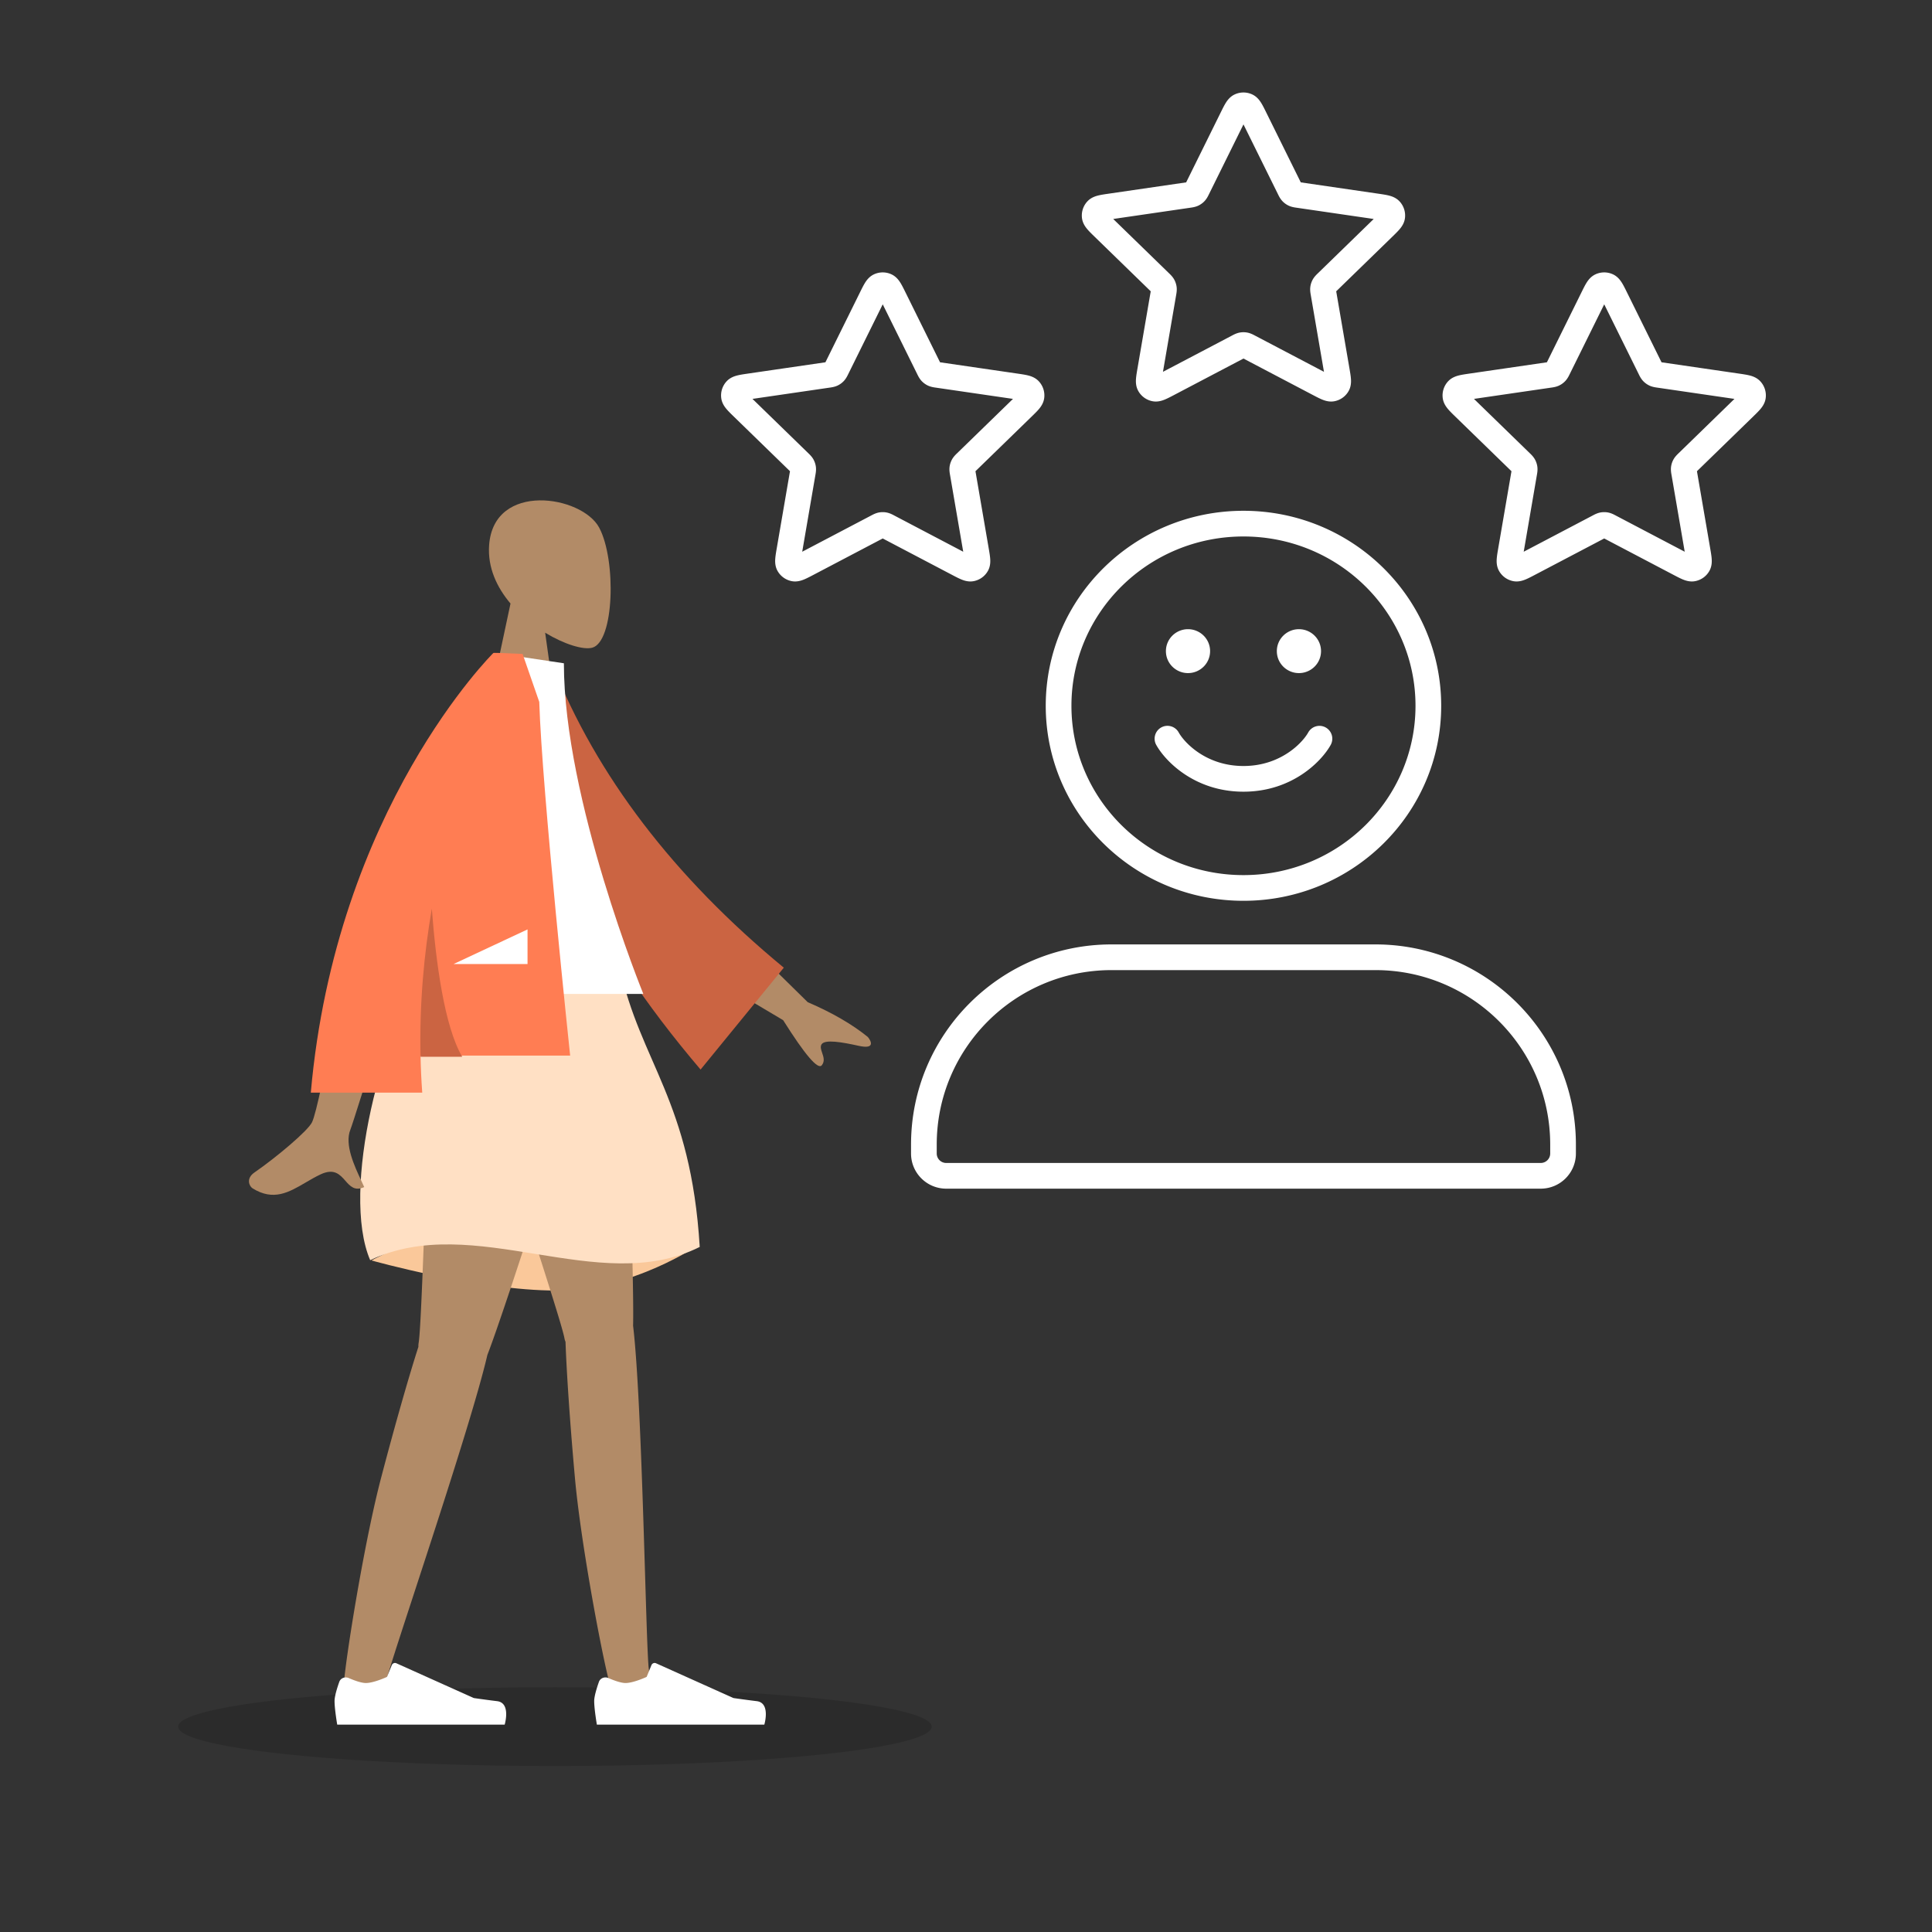 <svg xmlns="http://www.w3.org/2000/svg" width="564" height="564" fill="none"><rect width="100%" height="100%" fill="#333333" stroke="none"/><ellipse cx="162" cy="504.051" fill="#000" opacity=".15" rx="110" ry="11.5" style="mix-blend-mode:multiply"/><path fill="#B28B67" fill-rule="evenodd" d="M159.145 184.706c5.612 3.409 11.126 5.056 13.714 4.383 6.491-1.686 7.088-25.61 2.066-35.042s-30.841-13.543-32.142 5.144c-.452 6.486 2.251 12.274 6.245 16.998l-7.161 33.628h20.8z" clip-rule="evenodd"/><path fill="#FAC89A" fill-rule="evenodd" d="M108.422 367.95s31.186 8.789 53.813 8.789 42.033-13.535 42.033-13.535-30.518-9.021-50.266-9.021-45.58 13.767-45.58 13.767" clip-rule="evenodd"/><path fill="#B28B67" fill-rule="evenodd" d="M165.09 391.713a5 5 0 0 1-.319-1.067c-1.417-7.787-30.999-94.419-32.763-109.589l49.304 9.051c1.342 11.534 3.875 82.833 3.503 96.898 2.728 22.793 3.743 95.176 4.61 100.337.912 5.429-10.361 8.841-11.978 2.076-2.572-10.765-8.008-40.242-9.604-57.924-1.496-16.577-2.471-31.422-2.753-39.782" clip-rule="evenodd"/><path fill="#B28B67" fill-rule="evenodd" d="M122.146 393.159a5 5 0 0 1 .062-1.113c1.311-7.806 2.909-93.295 6.398-108.158l43.262 19.378c-2.653 11.301-24.466 79.176-29.589 92.264-5.17 22.36-28.779 90.73-29.716 95.879-.985 5.416-12.736 4.738-11.96-2.176 1.236-11.002 6.13-40.575 10.63-57.741 4.219-16.094 8.34-30.38 10.913-38.333" clip-rule="evenodd"/><path fill="#fff" fill-rule="evenodd" d="M177.592 489.863c-1.078-.468-2.359.01-2.751 1.119-.617 1.743-1.38 4.183-1.38 5.59 0 2.362.781 6.894.781 6.894h48.882s1.905-6.347-2.2-6.853-6.821-.914-6.821-.914l-22.59-10.148a1 1 0 0 0-1.335.534l-1.409 3.443s-3.8 1.786-6.176 1.786c-1.364 0-3.461-.784-5.001-1.451m-75.797 0c-1.078-.468-2.359.01-2.75 1.119-.618 1.743-1.38 4.183-1.38 5.59 0 2.362.78 6.894.78 6.894h48.882s1.905-6.347-2.2-6.853-6.821-.914-6.821-.914l-22.59-10.148a1 1 0 0 0-1.335.534l-1.409 3.443s-3.8 1.786-6.176 1.786c-1.364 0-3.461-.784-5.001-1.451" clip-rule="evenodd"/><path fill="#FFE0C4" fill-rule="evenodd" d="M125.401 282.296s29.311-8.45 55.467 0c6.066 27.889 20.808 38.958 23.4 81.717-29.467 14.752-65.867-10.522-96.2 3.865-8.667-20.123 3.466-68.585 17.333-85.582" clip-rule="evenodd"/><path fill="#B28B67" fill-rule="evenodd" d="m235.795 292.563-24.551-24.132-8.154 14.216 25.529 15.166q9.602 15.24 11.279 13.17c.943-1.164.511-2.439.113-3.614-.31-.915-.6-1.769-.202-2.462.907-1.582 6.033-.676 10.86.393 4.828 1.07 3.711-1.32 2.685-2.567q-6.845-5.565-17.559-10.17M91.084 327.624c2.54-5.191 11.188-55.79 11.188-55.79l18.111.072s-16.774 54.56-18.111 57.899c-1.737 4.337 1.214 10.637 3.214 14.91.309.661.596 1.273.839 1.822-2.775 1.252-4.109-.261-5.514-1.855-1.588-1.802-3.268-3.708-7.223-1.854-1.528.717-2.974 1.563-4.386 2.391-4.88 2.857-9.362 5.483-15.46 1.692-.966-.601-2.026-2.864.534-4.633 6.377-4.405 15.566-12.116 16.808-14.654" clip-rule="evenodd"/><path fill="#CB6442" fill-rule="evenodd" d="m153.738 195.262 7.494-1.295q19.353 48.714 67.579 88.525l-24.294 29.74c-32.147-37.791-51.962-76.781-50.779-116.97" clip-rule="evenodd"/><path fill="#fff" fill-rule="evenodd" d="M121.07 290.155h66.734s-23.191-56.815-23.191-96.527l-20.13-3.022c-15.821 25.637-20.289 57.201-23.413 99.549" clip-rule="evenodd"/><path fill="#FF7D53" fill-rule="evenodd" d="M90.734 318.972c7.299-82.962 53.304-128.366 53.304-128.366l.016.014.008-.014h1.314c2.358.081 7.184.294 7.184.294l4.865 14.007c.771 25.615 9.014 103.242 9.014 103.242h-43.681c.074 3.559.238 7.169.503 10.823z" clip-rule="evenodd"/><path fill="#CB6442" fill-rule="evenodd" d="M122.765 308.493c-.349-15.5 1.016-30.053 3.293-43.224 1.19 15.628 3.679 34.433 8.876 43.224z" clip-rule="evenodd"/><path fill="#fff" fill-rule="evenodd" d="M132.43 281.422 154 271.318v10.104zM365.604 27.588a6.06 6.06 0 0 0-5.208 0c-1.391.662-2.179 1.823-2.614 2.532-.447.729-.911 1.668-1.387 2.631L346.27 53.238l-22.652 3.306c-1.063.155-2.101.306-2.932.506-.808.194-2.156.585-3.215 1.702a6.05 6.05 0 0 0-1.609 4.957c.202 1.528 1.065 2.636 1.606 3.266.556.65 1.307 1.38 2.077 2.129l16.382 15.934-3.866 22.507c-.182 1.058-.359 2.091-.427 2.943-.065.828-.111 2.233.626 3.587a6.05 6.05 0 0 0 4.216 3.06c1.514.281 2.834-.196 3.603-.514.789-.327 1.717-.815 2.669-1.315L363 104.67l20.251 10.636c.952.5 1.881.988 2.67 1.315.769.318 2.089.795 3.603.514a6.05 6.05 0 0 0 4.216-3.06c.737-1.354.691-2.759.626-3.587-.068-.852-.246-1.885-.428-2.944l-3.865-22.506 16.382-15.934c.77-.75 1.521-1.48 2.077-2.129.541-.63 1.404-1.738 1.606-3.266a6.05 6.05 0 0 0-1.609-4.957c-1.06-1.117-2.407-1.508-3.215-1.702-.831-.2-1.869-.35-2.932-.506l-22.652-3.306-10.126-20.487c-.475-.963-.939-1.902-1.386-2.63-.435-.71-1.223-1.87-2.614-2.533M363 36.315l10.022 20.277.064.132c.227.467.625 1.285 1.252 1.959a6 6 0 0 0 1.882 1.367c.833.387 1.735.512 2.249.584l.146.02 22.407 3.271-16.204 15.763-.106.102c-.375.36-1.033.991-1.481 1.795a6.1 6.1 0 0 0-.722 2.217c-.111.914.049 1.812.141 2.324l.025.145 3.825 22.27-20.04-10.525-.13-.07c-.459-.244-1.263-.673-2.166-.85a6.1 6.1 0 0 0-2.328 0c-.903.177-1.707.606-2.166.85l-.13.07-20.04 10.525 3.825-22.27.025-.145c.092-.512.252-1.41.141-2.324a6.1 6.1 0 0 0-.722-2.217c-.448-.803-1.106-1.435-1.481-1.795l-.106-.102-16.204-15.763 22.407-3.27.146-.021c.514-.072 1.416-.197 2.249-.584a6.1 6.1 0 0 0 1.882-1.367c.627-.674 1.025-1.492 1.251-1.96l.065-.131zM470.914 80.11a6.06 6.06 0 0 0-5.208 0c-1.391.663-2.18 1.823-2.614 2.532-.447.729-.911 1.668-1.387 2.631l-10.126 20.487-22.651 3.306c-1.064.155-2.101.307-2.932.506-.808.194-2.156.585-3.216 1.702a6.05 6.05 0 0 0-1.608 4.957c.202 1.528 1.065 2.636 1.605 3.267.556.648 1.307 1.379 2.077 2.128l16.382 15.934-3.865 22.506c-.182 1.059-.359 2.092-.427 2.944-.066.828-.111 2.233.626 3.587a6.05 6.05 0 0 0 4.216 3.06c1.514.281 2.834-.196 3.602-.514.79-.327 1.718-.815 2.67-1.315l20.252-10.636 20.251 10.636c.952.5 1.88.988 2.67 1.315.769.318 2.088.795 3.602.514a6.05 6.05 0 0 0 4.217-3.06c.737-1.354.691-2.759.625-3.587-.067-.852-.245-1.885-.427-2.944l-3.865-22.506 16.382-15.934c.77-.749 1.521-1.48 2.077-2.128.541-.631 1.404-1.739 1.606-3.267a6.05 6.05 0 0 0-1.609-4.957c-1.06-1.117-2.408-1.508-3.216-1.702-.831-.199-1.868-.351-2.932-.506l-22.651-3.306-10.126-20.487c-.476-.963-.94-1.902-1.386-2.63-.435-.71-1.224-1.87-2.614-2.533m-2.604 8.727 10.022 20.277.064.132c.227.467.625 1.285 1.251 1.958a6.1 6.1 0 0 0 1.883 1.368c.833.387 1.734.512 2.249.584l.146.02 22.407 3.271-16.205 15.763-.106.102c-.375.36-1.032.991-1.481 1.795a6 6 0 0 0-.721 2.217c-.111.914.049 1.812.14 2.324l.026.145 3.825 22.27-20.041-10.525-.13-.069c-.459-.245-1.262-.674-2.165-.851a6.1 6.1 0 0 0-2.329 0c-.902.177-1.706.606-2.165.851l-.13.069-20.04 10.525 3.824-22.27.026-.145c.091-.512.252-1.41.141-2.324a6.1 6.1 0 0 0-.722-2.217c-.448-.804-1.106-1.435-1.481-1.795l-.106-.102-16.205-15.763 22.408-3.271.145-.02c.515-.072 1.416-.197 2.249-.584.71-.33 1.35-.794 1.883-1.368.626-.673 1.024-1.491 1.251-1.958l.065-.132zM260.294 80.11a6.06 6.06 0 0 0-5.208 0c-1.39.663-2.179 1.823-2.614 2.532-.446.729-.911 1.668-1.386 2.631L240.96 105.76l-22.651 3.306c-1.064.155-2.101.307-2.932.506-.808.194-2.156.585-3.216 1.702a6.05 6.05 0 0 0-1.609 4.957c.202 1.528 1.065 2.636 1.606 3.267.556.648 1.307 1.379 2.077 2.128l16.382 15.934-3.865 22.506c-.182 1.059-.36 2.092-.427 2.944-.066.828-.112 2.233.625 3.587a6.05 6.05 0 0 0 4.217 3.06c1.514.281 2.833-.196 3.602-.514.79-.327 1.718-.815 2.67-1.315l20.251-10.636 20.251 10.636c.953.5 1.881.988 2.671 1.315.768.318 2.088.795 3.602.514a6.05 6.05 0 0 0 4.216-3.06c.737-1.354.692-2.759.626-3.587-.068-.852-.245-1.885-.427-2.943l-3.865-22.507 16.382-15.935c.77-.748 1.521-1.479 2.077-2.127.54-.631 1.403-1.739 1.605-3.267a6.05 6.05 0 0 0-1.608-4.957c-1.06-1.117-2.408-1.508-3.216-1.702-.831-.199-1.868-.351-2.932-.506l-22.651-3.306-10.126-20.487c-.476-.963-.94-1.902-1.387-2.63-.435-.71-1.223-1.87-2.614-2.533m-2.604 8.727 10.022 20.277.065.132c.227.467.625 1.285 1.251 1.958a6.1 6.1 0 0 0 1.882 1.368c.834.387 1.735.512 2.249.584l.146.02 22.408 3.271-16.205 15.763-.106.102c-.375.36-1.033.991-1.481 1.795a6.1 6.1 0 0 0-.722 2.217c-.111.914.05 1.813.141 2.324l.025.145 3.825 22.27-20.04-10.525-.13-.07c-.459-.244-1.263-.673-2.166-.85a6.1 6.1 0 0 0-2.328 0c-.903.177-1.706.606-2.165.851l-.13.069-20.041 10.525 3.825-22.27.026-.145c.091-.512.251-1.41.14-2.324a6.1 6.1 0 0 0-.721-2.217c-.449-.804-1.107-1.435-1.482-1.795l-.106-.102-16.204-15.763 22.407-3.271.146-.02c.515-.072 1.416-.197 2.249-.584a6.1 6.1 0 0 0 1.883-1.368c.626-.673 1.024-1.491 1.251-1.958l.064-.132zM363 156.611c27.789 0 50.221 22.182 50.221 49.428S390.789 255.466 363 255.466s-50.221-22.181-50.221-49.427 22.432-49.428 50.221-49.428m57.721 49.428c0-31.493-25.895-56.928-57.721-56.928s-57.721 25.435-57.721 56.928 25.895 56.927 57.721 56.927 57.721-25.435 57.721-56.927m-35.081-15.953c0-3.592-2.94-6.409-6.449-6.409s-6.448 2.817-6.448 6.409 2.939 6.408 6.448 6.408 6.449-2.817 6.449-6.408m-32.383 0c0-3.592-2.94-6.409-6.448-6.409s-6.449 2.817-6.449 6.409 2.94 6.408 6.449 6.408 6.448-2.817 6.448-6.408m33.749 22.283a3.75 3.75 0 0 0-5.1 1.453c-1.663 2.986-8.023 9.793-18.906 9.793s-17.243-6.807-18.906-9.793a3.75 3.75 0 1 0-6.553 3.648c2.687 4.826 11.29 13.645 25.459 13.645s22.772-8.819 25.458-13.645a3.75 3.75 0 0 0-1.452-5.101m73.039 121.766c0-32.281-26.222-58.437-58.553-58.437h-76.984c-32.331 0-58.553 26.156-58.553 58.437v2.605c0 5.674 4.607 10.26 10.274 10.26h173.542c5.667 0 10.274-4.586 10.274-10.26zm-58.553-50.937c28.203 0 51.053 22.813 51.053 50.937v2.605a2.767 2.767 0 0 1-2.774 2.76H276.229a2.767 2.767 0 0 1-2.774-2.76v-2.605c0-28.124 22.85-50.937 51.053-50.937z" clip-rule="evenodd"/></svg>